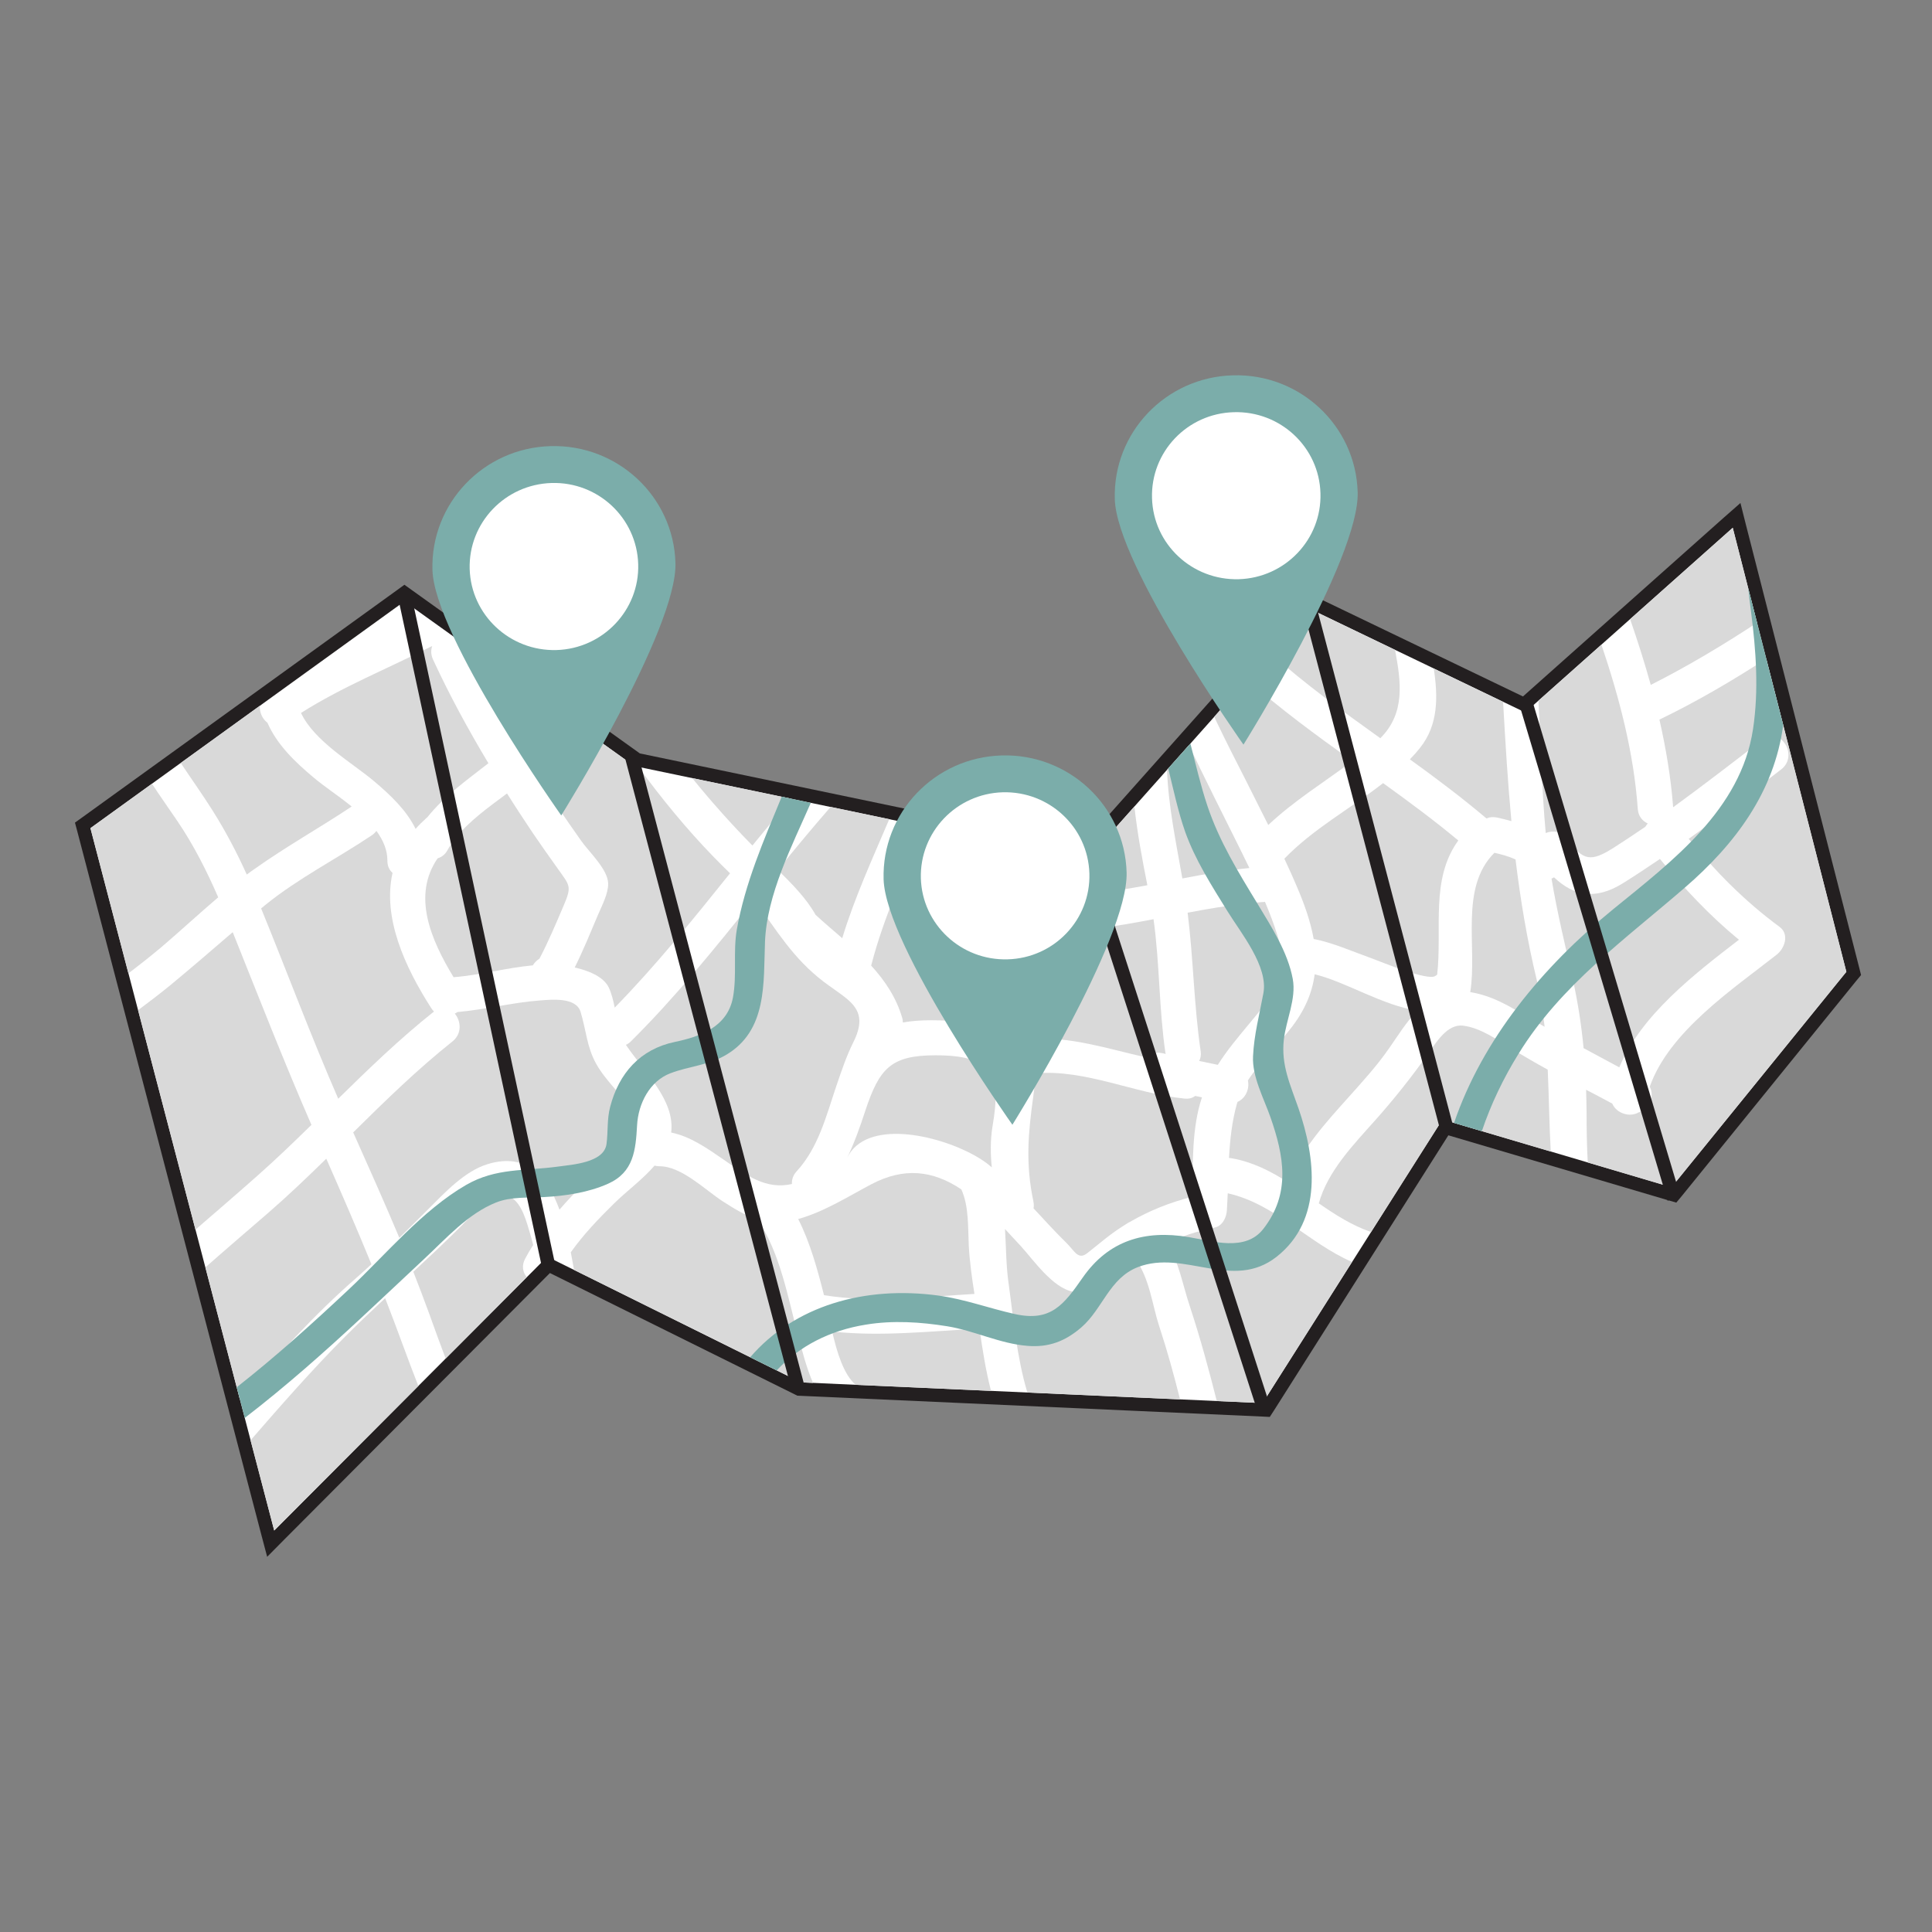 <svg xmlns="http://www.w3.org/2000/svg" xmlns:xlink="http://www.w3.org/1999/xlink" width="80" zoomAndPan="magnify" viewBox="0 0 60 60" height="80" preserveAspectRatio="xMidYMid meet" version="1.0"><rect x="0" y="0" width="60" height="60" fill="#808080" stroke="none"/><defs><clipPath id="26da194951"><path d="M 2.324 16 L 57.824 16 L 57.824 48 L 2.324 48 Z M 2.324 16 " clip-rule="nonzero"/></clipPath><clipPath id="7c2db5a0bb"><path d="M 2.324 15 L 57.824 15 L 57.824 48.344 L 2.324 48.344 Z M 2.324 15 " clip-rule="nonzero"/></clipPath><clipPath id="c06fa7b1fe"><path d="M 2.324 24 L 7 24 L 7 31 L 2.324 31 Z M 2.324 24 " clip-rule="nonzero"/></clipPath><clipPath id="58f985da03"><path d="M 49 20 L 57.824 20 L 57.824 37 L 49 37 Z M 49 20 " clip-rule="nonzero"/></clipPath><clipPath id="60f6f68ae8"><path d="M 34 11.594 L 43 11.594 L 43 24 L 34 24 Z M 34 11.594 " clip-rule="nonzero"/></clipPath></defs><g clip-path="url(#26da194951)"><path fill="#ffffff" d="M 2.57 25.633 L 12.559 18.418 L 19.785 23.594 L 33.668 26.488 L 40.637 18.66 L 47.332 21.879 L 53.93 16.004 L 57.57 30.23 L 51.984 37.109 L 44.891 35.012 L 39.32 43.793 L 24.816 43.137 L 17.039 39.281 L 8.406 47.941 L 2.57 25.633 " fill-opacity="1" fill-rule="nonzero"/></g><g clip-path="url(#7c2db5a0bb)"><path fill="#231f20" d="M 54.051 15.621 L 53.531 16.078 L 47.297 21.629 L 40.871 18.539 L 40.586 18.402 L 40.375 18.637 L 33.59 26.258 L 19.871 23.398 L 12.805 18.336 L 12.559 18.16 L 12.312 18.34 L 2.562 25.379 L 2.328 25.547 L 2.402 25.824 L 8.109 47.637 L 8.297 48.348 L 8.812 47.828 L 17.078 39.535 L 24.684 43.305 L 24.762 43.344 L 24.852 43.348 L 39.191 43.992 L 39.434 44.004 L 39.566 43.801 L 44.98 35.258 L 51.789 37.27 L 52.059 37.348 L 52.238 37.133 L 57.664 30.441 L 57.797 30.281 L 57.746 30.078 L 54.219 16.289 Z M 53.812 16.391 L 57.34 30.18 L 51.91 36.871 L 44.797 34.766 L 39.211 43.574 L 24.871 42.93 L 16.996 39.027 L 8.516 47.531 L 2.809 25.719 L 12.559 18.676 L 19.695 23.789 L 33.742 26.719 L 40.688 18.914 L 47.367 22.125 L 53.812 16.391 " fill-opacity="1" fill-rule="nonzero"/></g><path fill="#d9d9d9" d="M 14.141 26.039 L 14.113 26.074 C 14.035 26.18 13.961 26.285 13.898 26.402 C 13.82 26.543 13.711 26.621 13.59 26.656 C 12.801 27.809 13.363 29.156 14.086 30.348 C 14.902 30.285 15.727 30.055 16.547 29.98 C 16.598 29.895 16.672 29.824 16.754 29.77 C 17.02 29.27 17.281 28.648 17.496 28.145 C 17.773 27.504 17.695 27.508 17.305 26.953 C 17.051 26.598 16.801 26.242 16.555 25.883 C 16.281 25.473 16.008 25.059 15.746 24.641 C 15.168 25.074 14.562 25.5 14.141 26.039 " fill-opacity="1" fill-rule="nonzero"/><path fill="#d9d9d9" d="M 13.449 20.484 C 13.379 20.336 13.379 20.188 13.422 20.062 C 12.062 20.754 10.637 21.324 9.348 22.141 C 9.766 23.027 10.941 23.691 11.613 24.258 C 12.113 24.68 12.625 25.16 12.906 25.742 C 13.008 25.625 13.125 25.512 13.25 25.398 L 13.27 25.383 C 13.785 24.734 14.496 24.227 15.168 23.703 C 14.543 22.66 13.961 21.594 13.449 20.484 " fill-opacity="1" fill-rule="nonzero"/><path fill="#d9d9d9" d="M 5.613 23.695 C 5.941 24.188 6.285 24.668 6.602 25.172 C 7.004 25.809 7.355 26.477 7.664 27.16 C 7.746 27.102 7.828 27.035 7.914 26.98 C 8.887 26.289 9.93 25.707 10.922 25.047 C 10.508 24.711 10.059 24.418 9.746 24.152 C 9.16 23.664 8.602 23.125 8.305 22.445 C 8.148 22.328 8.055 22.121 8.07 21.918 L 5.613 23.695 " fill-opacity="1" fill-rule="nonzero"/><g clip-path="url(#c06fa7b1fe)"><path fill="#d9d9d9" d="M 5.504 25.492 C 5.242 25.105 4.973 24.727 4.719 24.34 L 2.809 25.719 L 3.988 30.23 C 4.336 29.965 4.676 29.695 5.008 29.418 C 5.598 28.914 6.18 28.375 6.777 27.867 C 6.418 27.043 6.012 26.238 5.504 25.492 " fill-opacity="1" fill-rule="nonzero"/></g><path fill="#d9d9d9" d="M 10.504 34.121 C 11.461 33.18 12.426 32.25 13.477 31.414 C 13.449 31.387 13.422 31.352 13.398 31.316 C 12.562 30.016 11.879 28.492 12.191 27.109 C 12.094 27.023 12.027 26.898 12.031 26.723 C 12.031 26.395 11.898 26.09 11.691 25.805 C 11.652 25.855 11.609 25.898 11.551 25.938 C 10.457 26.672 9.258 27.277 8.234 28.109 C 8.191 28.145 8.152 28.18 8.109 28.211 C 8.914 30.18 9.652 32.168 10.504 34.121 " fill-opacity="1" fill-rule="nonzero"/><path fill="#d9d9d9" d="M 7.227 28.949 C 6.586 29.5 5.949 30.051 5.297 30.59 C 4.969 30.859 4.629 31.117 4.289 31.371 L 6.07 38.188 C 6.715 37.629 7.363 37.074 8 36.508 C 8.574 36 9.125 35.469 9.672 34.934 C 8.809 32.953 8.031 30.953 7.227 28.949 " fill-opacity="1" fill-rule="nonzero"/><path fill="#d9d9d9" d="M 11.082 39.672 C 11.238 39.535 11.387 39.398 11.535 39.262 C 11.086 38.164 10.613 37.074 10.133 35.984 C 9.543 36.562 8.949 37.129 8.328 37.668 C 7.68 38.23 7.023 38.789 6.379 39.359 L 7.445 43.445 C 8.59 42.125 9.762 40.82 11.082 39.672 " fill-opacity="1" fill-rule="nonzero"/><path fill="#d9d9d9" d="M 11.961 40.316 C 11.543 40.707 11.129 41.098 10.727 41.5 C 9.695 42.535 8.738 43.629 7.781 44.73 L 8.516 47.531 L 12.992 43.043 C 12.832 42.629 12.672 42.211 12.52 41.797 C 12.34 41.301 12.152 40.809 11.961 40.316 " fill-opacity="1" fill-rule="nonzero"/><path fill="#d9d9d9" d="M 16.309 39.09 C 16.387 38.945 16.469 38.801 16.559 38.664 C 16.531 38.551 16.5 38.441 16.469 38.332 C 16.359 37.977 16.211 37.328 15.82 37.164 C 15.336 36.965 14.57 37.824 14.289 38.109 C 13.812 38.586 13.324 39.043 12.836 39.496 C 13.008 39.938 13.176 40.375 13.336 40.816 C 13.5 41.277 13.668 41.734 13.84 42.191 L 16.359 39.664 C 16.238 39.516 16.191 39.309 16.309 39.09 " fill-opacity="1" fill-rule="nonzero"/><path fill="#d9d9d9" d="M 19.59 34.465 C 19.281 33.957 18.805 33.559 18.516 33.039 C 18.223 32.516 18.203 31.988 18.031 31.426 C 17.895 30.969 17.152 31.039 16.77 31.07 C 15.906 31.133 15.066 31.355 14.207 31.43 C 14.18 31.449 14.152 31.465 14.125 31.48 C 14.316 31.707 14.355 32.098 14.055 32.34 C 12.965 33.207 11.965 34.184 10.969 35.168 C 11.453 36.254 11.941 37.344 12.402 38.441 C 12.699 38.152 12.992 37.859 13.289 37.562 C 13.801 37.051 14.43 36.367 15.148 36.152 C 16.359 35.785 16.996 36.531 17.375 37.566 C 17.875 36.988 18.434 36.457 19.008 35.949 C 19.488 35.52 20 35.137 19.59 34.465 " fill-opacity="1" fill-rule="nonzero"/><path fill="#d9d9d9" d="M 16.039 22.949 C 16.383 22.602 16.727 22.258 17.074 21.91 L 14.434 20.02 C 14.91 21.031 15.438 22.02 16.008 22.98 L 16.039 22.949 " fill-opacity="1" fill-rule="nonzero"/><path fill="#d9d9d9" d="M 24.574 24.805 L 21.496 24.164 C 22.09 24.895 22.715 25.598 23.367 26.258 C 23.766 25.77 24.164 25.285 24.574 24.805 " fill-opacity="1" fill-rule="nonzero"/><path fill="#d9d9d9" d="M 18.887 27.434 C 18.895 27.75 18.691 28.129 18.57 28.414 C 18.348 28.938 18.113 29.516 17.848 30.047 C 18.234 30.133 18.734 30.312 18.906 30.668 C 18.996 30.863 19.047 31.074 19.09 31.293 C 20.375 29.98 21.523 28.551 22.672 27.121 C 22.492 26.945 22.312 26.766 22.137 26.586 C 21.32 25.742 20.543 24.797 19.828 23.816 L 19.695 23.789 L 17.977 22.559 C 17.52 23.012 17.066 23.477 16.605 23.93 L 16.594 23.941 C 17.055 24.676 17.543 25.398 18.047 26.109 C 18.293 26.461 18.871 26.988 18.887 27.434 " fill-opacity="1" fill-rule="nonzero"/><path fill="#d9d9d9" d="M 26.23 30.961 C 26.039 30.812 25.812 30.664 25.574 30.484 C 24.641 29.77 24.129 28.918 23.422 27.93 C 22.203 29.445 20.984 30.961 19.598 32.336 C 19.547 32.387 19.496 32.422 19.438 32.449 L 19.449 32.465 C 20.027 33.312 20.969 34.176 20.844 35.172 C 21.441 35.293 21.965 35.664 22.465 36.008 C 23.191 36.512 23.793 36.953 24.594 36.77 C 24.586 36.641 24.625 36.504 24.738 36.379 C 25.418 35.641 25.66 34.652 25.973 33.727 C 26.129 33.273 26.281 32.809 26.496 32.379 C 26.871 31.637 26.652 31.293 26.23 30.961 " fill-opacity="1" fill-rule="nonzero"/><path fill="#d9d9d9" d="M 27.617 25.441 L 25.797 25.059 C 25.234 25.703 24.691 26.359 24.156 27.02 C 24.586 27.434 25.047 27.906 25.328 28.41 C 25.598 28.66 25.879 28.895 26.156 29.137 C 26.543 27.867 27.098 26.66 27.617 25.441 " fill-opacity="1" fill-rule="nonzero"/><path fill="#d9d9d9" d="M 30.266 35.883 C 30.484 36.004 30.668 36.133 30.801 36.254 C 30.758 35.832 30.754 35.395 30.824 34.977 C 31.105 33.352 30.82 32.773 29.043 32.773 C 27.668 32.777 27.312 33.176 26.875 34.488 C 26.711 34.992 26.535 35.488 26.309 35.957 C 26.895 34.75 29.09 35.227 30.266 35.883 " fill-opacity="1" fill-rule="nonzero"/><path fill="#d9d9d9" d="M 31.637 26.277 L 28.699 25.668 C 28.094 27.086 27.438 28.492 27.055 29.988 C 27.48 30.453 27.836 30.977 28.023 31.625 C 28.035 31.668 28.039 31.711 28.039 31.754 C 28.621 31.648 29.254 31.688 29.836 31.719 C 30.168 31.734 30.582 31.73 30.969 31.793 C 31.246 29.961 31.395 28.113 31.637 26.277 " fill-opacity="1" fill-rule="nonzero"/><path fill="#d9d9d9" d="M 34.961 38.023 C 35.004 37.992 35.047 37.969 35.094 37.945 C 35.703 37.594 36.34 37.34 37.023 37.168 C 37.051 36.141 37.004 35.047 37.328 34.078 C 37.258 34.062 37.188 34.051 37.117 34.035 C 37.035 34.098 36.926 34.133 36.781 34.117 C 35.238 33.961 33.715 33.203 32.156 33.332 C 32.152 33.582 32.117 33.832 32.09 34.043 C 31.93 35.207 31.844 36.129 32.094 37.316 C 32.109 37.391 32.109 37.461 32.098 37.527 C 32.438 37.891 32.77 38.258 33.121 38.602 C 33.375 38.852 33.48 39.141 33.766 38.918 C 34.125 38.637 34.469 38.332 34.855 38.09 C 34.891 38.066 34.926 38.047 34.961 38.023 " fill-opacity="1" fill-rule="nonzero"/><path fill="#d9d9d9" d="M 35.633 27.492 C 35.469 26.672 35.32 25.867 35.23 25.047 L 33.742 26.719 L 32.707 26.5 C 32.648 26.945 32.598 27.391 32.547 27.836 C 33.59 27.84 34.609 27.68 35.633 27.492 " fill-opacity="1" fill-rule="nonzero"/><path fill="#d9d9d9" d="M 35.824 28.547 C 34.699 28.762 33.574 28.949 32.426 28.922 C 32.301 30.039 32.18 31.156 32.004 32.266 C 33.258 32.18 34.398 32.574 35.605 32.84 C 35.723 32.727 35.887 32.66 36.094 32.707 C 36.129 32.715 36.164 32.723 36.203 32.73 L 36.191 32.684 C 35.992 31.316 36.016 29.914 35.824 28.547 " fill-opacity="1" fill-rule="nonzero"/><path fill="#d9d9d9" d="M 38.801 26.957 C 38.707 26.762 38.609 26.566 38.512 26.367 C 37.977 25.297 37.441 24.223 36.922 23.145 L 36.242 23.91 C 36.289 25.066 36.523 26.16 36.719 27.281 C 37.41 27.148 38.102 27.027 38.801 26.957 " fill-opacity="1" fill-rule="nonzero"/><path fill="#d9d9d9" d="M 39.285 28.008 C 38.477 28.062 37.676 28.195 36.883 28.344 C 37.062 29.777 37.078 31.223 37.289 32.652 C 37.305 32.773 37.285 32.867 37.242 32.949 C 37.434 32.988 37.625 33.031 37.82 33.07 C 38.102 32.625 38.441 32.219 38.789 31.801 C 39.52 30.938 40.039 30.219 39.676 29.066 C 39.566 28.703 39.43 28.352 39.285 28.008 " fill-opacity="1" fill-rule="nonzero"/><path fill="#d9d9d9" d="M 24.785 41.477 C 24.469 40.293 24.227 38.906 23.527 37.875 C 23.141 37.75 22.781 37.523 22.434 37.301 C 21.895 36.949 21.164 36.219 20.484 36.219 C 20.426 36.219 20.375 36.211 20.328 36.199 C 19.957 36.629 19.477 36.977 19.074 37.371 C 18.582 37.855 18.117 38.34 17.727 38.891 C 17.762 39.074 17.797 39.258 17.828 39.438 L 24.871 42.93 L 25.25 42.949 C 25.035 42.457 24.902 41.906 24.785 41.477 " fill-opacity="1" fill-rule="nonzero"/><path fill="#d9d9d9" d="M 25.844 41.352 C 25.988 41.984 26.199 42.688 26.574 43.008 L 30.777 43.195 C 30.613 42.562 30.512 41.906 30.418 41.262 C 28.895 41.34 27.363 41.516 25.844 41.352 " fill-opacity="1" fill-rule="nonzero"/><path fill="#d9d9d9" d="M 30.262 40.184 C 30.184 39.684 30.113 39.184 30.086 38.68 C 30.059 38.129 30.094 37.461 29.855 36.938 C 28.965 36.34 28.07 36.25 27.07 36.773 C 26.328 37.164 25.602 37.629 24.789 37.859 C 25.164 38.598 25.391 39.438 25.59 40.223 C 27.129 40.473 28.707 40.273 30.262 40.184 " fill-opacity="1" fill-rule="nonzero"/><path fill="#d9d9d9" d="M 36.004 41.199 C 35.789 40.551 35.703 39.711 35.281 39.133 C 35.09 39.262 34.902 39.398 34.715 39.547 C 34.289 39.891 33.91 40.227 33.332 40.117 C 32.695 40.004 32.102 39.137 31.699 38.695 C 31.535 38.523 31.375 38.344 31.211 38.168 C 31.246 38.742 31.246 39.324 31.32 39.836 C 31.473 40.934 31.574 42.145 31.906 43.246 L 36.648 43.461 C 36.457 42.699 36.25 41.945 36.004 41.199 " fill-opacity="1" fill-rule="nonzero"/><path fill="#d9d9d9" d="M 38.129 37.059 C 38.121 37.234 38.113 37.41 38.102 37.59 C 38.086 37.816 37.965 38.074 37.715 38.125 C 37.188 38.234 36.703 38.391 36.246 38.598 C 36.609 39.18 36.73 39.906 36.949 40.562 C 37.27 41.535 37.539 42.52 37.789 43.512 L 39.211 43.574 L 41.988 39.191 C 40.633 38.602 39.598 37.387 38.129 37.059 " fill-opacity="1" fill-rule="nonzero"/><path fill="#d9d9d9" d="M 43.137 32.559 C 43.41 32.172 43.68 31.723 44.023 31.383 C 42.969 31.242 41.781 30.484 40.828 30.258 C 40.754 30.828 40.52 31.395 40.055 31.977 C 39.664 32.477 39.125 32.984 38.754 33.555 C 38.812 33.809 38.688 34.109 38.434 34.219 L 38.414 34.277 C 38.258 34.832 38.199 35.395 38.168 35.961 C 38.199 35.965 38.23 35.965 38.262 35.973 C 38.914 36.09 39.477 36.379 40.008 36.723 C 40.391 35.711 41.199 34.836 41.902 34.051 C 42.336 33.566 42.766 33.094 43.137 32.559 " fill-opacity="1" fill-rule="nonzero"/><path fill="#d9d9d9" d="M 42.953 24.32 C 41.945 25.109 40.777 25.742 39.887 26.668 C 40.02 26.949 40.145 27.227 40.266 27.512 C 40.516 28.09 40.703 28.633 40.797 29.16 C 41.406 29.281 41.984 29.543 42.566 29.75 C 42.898 29.871 44.359 30.484 44.582 30.305 L 44.633 30.27 C 44.793 28.836 44.414 27.305 45.289 26.102 C 44.539 25.477 43.75 24.895 42.953 24.32 " fill-opacity="1" fill-rule="nonzero"/><path fill="#d9d9d9" d="M 42 23.637 C 40.879 22.836 39.766 22.023 38.734 21.109 L 37.711 22.258 C 37.73 22.301 37.746 22.34 37.766 22.383 C 38.062 23.004 38.375 23.617 38.688 24.23 C 38.922 24.691 39.156 25.156 39.387 25.621 C 40.188 24.867 41.121 24.293 42 23.637 " fill-opacity="1" fill-rule="nonzero"/><path fill="#d9d9d9" d="M 43.324 20.184 L 40.688 18.914 L 39.465 20.293 C 40.535 21.246 41.699 22.09 42.867 22.926 C 43.648 22.148 43.512 21.176 43.324 20.184 " fill-opacity="1" fill-rule="nonzero"/><path fill="#d9d9d9" d="M 46.5 25.391 C 46.637 25.422 46.785 25.457 46.938 25.5 C 46.824 24.281 46.75 23.051 46.68 21.797 L 44.527 20.762 C 44.66 21.637 44.672 22.508 44.102 23.223 C 44.004 23.348 43.895 23.469 43.785 23.582 C 44.598 24.168 45.398 24.77 46.164 25.418 C 46.258 25.375 46.371 25.363 46.5 25.391 " fill-opacity="1" fill-rule="nonzero"/><path fill="#d9d9d9" d="M 45.66 30.812 C 46.141 30.883 46.629 31.102 47.094 31.383 C 47.383 31.555 47.676 31.723 47.969 31.887 C 47.914 31.402 47.84 30.918 47.727 30.441 C 47.422 29.18 47.219 27.938 47.066 26.691 C 46.855 26.594 46.617 26.531 46.41 26.484 C 45.316 27.578 45.887 29.41 45.66 30.812 " fill-opacity="1" fill-rule="nonzero"/><path fill="#d9d9d9" d="M 54.566 19.34 L 53.812 16.391 L 50.625 19.23 C 50.859 19.902 51.074 20.582 51.266 21.27 C 52.406 20.695 53.5 20.039 54.566 19.34 " fill-opacity="1" fill-rule="nonzero"/><path fill="#d9d9d9" d="M 54.004 29.184 C 53.09 28.434 52.297 27.586 51.551 26.676 C 51.176 26.93 50.801 27.18 50.414 27.422 C 49.531 27.977 48.855 27.809 48.262 27.246 C 48.238 27.262 48.211 27.273 48.184 27.285 C 48.359 28.348 48.617 29.387 48.852 30.449 C 49.008 31.156 49.113 31.852 49.18 32.551 C 49.547 32.75 49.918 32.949 50.289 33.148 C 50.965 31.527 52.605 30.262 54.004 29.184 " fill-opacity="1" fill-rule="nonzero"/><g clip-path="url(#58f985da03)"><path fill="#d9d9d9" d="M 54.852 20.457 C 53.785 21.148 52.684 21.793 51.535 22.348 C 51.738 23.242 51.891 24.148 51.961 25.07 C 52.898 24.387 53.816 23.68 54.734 22.973 C 55.297 22.539 55.871 23.469 55.316 23.895 C 54.367 24.625 53.418 25.355 52.445 26.051 C 53.281 27.07 54.188 27.992 55.266 28.785 C 55.578 29.016 55.426 29.449 55.18 29.645 C 53.836 30.703 51.836 32.031 51.234 33.75 C 51.398 34.051 51.207 34.457 50.887 34.547 C 50.617 34.707 50.203 34.582 50.07 34.273 C 49.801 34.129 49.531 33.984 49.258 33.844 C 49.266 34.086 49.27 34.324 49.273 34.566 C 49.273 35.082 49.281 35.594 49.309 36.102 L 51.91 36.871 L 57.34 30.18 L 54.852 20.457 " fill-opacity="1" fill-rule="nonzero"/></g><path fill="#d9d9d9" d="M 51.098 25.676 C 51.117 25.641 51.145 25.605 51.172 25.574 C 51.012 25.5 50.879 25.352 50.863 25.125 C 50.738 23.371 50.293 21.68 49.734 20.02 L 47.777 21.762 C 47.848 23.129 47.879 24.508 48.004 25.871 C 48.227 25.781 48.504 25.812 48.68 26.062 C 49.164 26.742 49.41 26.773 50.113 26.328 C 50.445 26.117 50.77 25.898 51.098 25.676 " fill-opacity="1" fill-rule="nonzero"/><path fill="#d9d9d9" d="M 48.066 33.219 C 47.695 33.016 47.332 32.805 46.969 32.582 C 46.516 32.301 45.98 31.918 45.434 31.852 C 44.949 31.797 44.609 32.363 44.367 32.703 C 43.844 33.441 43.305 34.121 42.703 34.797 C 42.031 35.551 41.23 36.375 40.957 37.371 C 41.469 37.727 41.992 38.059 42.578 38.262 L 44.797 34.766 L 48.16 35.762 C 48.113 34.918 48.105 34.066 48.066 33.219 " fill-opacity="1" fill-rule="nonzero"/><path fill="#7badaa" d="M 17.094 13.855 C 15.012 13.914 13.371 15.637 13.43 17.703 C 13.492 19.766 17.43 25.324 17.43 25.324 C 17.43 25.324 21.035 19.551 20.977 17.484 C 20.918 15.422 19.18 13.793 17.094 13.855 " fill-opacity="1" fill-rule="nonzero"/><path fill="#ffffff" d="M 17.281 20.188 C 15.836 20.227 14.629 19.102 14.586 17.668 C 14.547 16.238 15.684 15.043 17.129 15 C 18.574 14.957 19.777 16.086 19.82 17.52 C 19.863 18.949 18.723 20.145 17.281 20.188 " fill-opacity="1" fill-rule="nonzero"/><path fill="#7badaa" d="M 19.785 34.949 C 19.82 34.277 20.176 33.57 20.828 33.328 C 21.41 33.109 21.988 33.086 22.539 32.766 C 23.84 32.008 23.707 30.512 23.758 29.242 C 23.82 27.777 24.582 26.297 25.18 24.934 L 24.277 24.742 C 23.719 26.09 23.137 27.434 22.883 28.867 C 22.762 29.566 22.891 30.281 22.762 30.98 C 22.59 31.895 21.742 32.195 20.953 32.359 C 19.875 32.586 19.219 33.336 18.949 34.375 C 18.848 34.754 18.887 35.145 18.836 35.527 C 18.758 36.113 17.766 36.168 17.324 36.23 C 16.297 36.371 15.406 36.262 14.473 36.801 C 13.109 37.59 11.965 38.98 10.824 40.051 C 9.703 41.102 8.562 42.133 7.352 43.082 L 7.602 44.035 C 8.875 43.055 10.074 41.992 11.25 40.898 C 11.895 40.301 12.531 39.695 13.172 39.098 C 13.848 38.469 14.527 37.695 15.406 37.344 C 15.867 37.16 16.406 37.203 16.895 37.176 C 17.562 37.141 18.273 37.035 18.883 36.762 C 19.68 36.406 19.742 35.719 19.785 34.949 " fill-opacity="1" fill-rule="nonzero"/><path fill="#7badaa" d="M 40.328 34.426 C 40.07 33.68 39.781 33.078 39.871 32.285 C 39.941 31.672 40.262 31.02 40.148 30.402 C 39.992 29.566 39.488 28.789 39.055 28.07 C 38.453 27.082 37.871 26.137 37.5 25.035 C 37.285 24.395 37.137 23.738 36.969 23.094 L 36.281 23.863 C 36.445 24.539 36.59 25.215 36.805 25.828 C 37.117 26.707 37.633 27.512 38.121 28.301 C 38.539 28.977 39.398 30.02 39.234 30.855 C 39.113 31.512 38.945 32.133 38.914 32.805 C 38.883 33.434 39.25 34.113 39.453 34.691 C 39.879 35.906 40.09 37.066 39.234 38.164 C 38.676 38.883 37.656 38.543 36.91 38.418 C 35.547 38.191 34.426 38.527 33.625 39.676 C 33.039 40.516 32.637 41.059 31.516 40.809 C 30.711 40.629 29.965 40.348 29.137 40.234 C 26.844 39.926 24.676 40.551 23.297 42.152 L 24.121 42.559 C 24.824 41.805 25.77 41.316 26.895 41.137 C 27.727 41 28.586 41.055 29.414 41.188 C 30.262 41.324 31.051 41.73 31.91 41.797 C 32.57 41.852 33.086 41.652 33.582 41.223 C 34.246 40.648 34.453 39.695 35.336 39.352 C 36.777 38.793 38.281 40.102 39.645 39.031 C 41.098 37.887 40.852 35.949 40.328 34.426 " fill-opacity="1" fill-rule="nonzero"/><path fill="#7badaa" d="M 55.379 22.516 L 54.289 18.25 C 54.316 18.5 54.348 18.746 54.379 18.988 C 54.535 20.203 54.625 21.434 54.441 22.648 C 54.062 25.145 51.945 26.734 50.102 28.234 C 47.891 30.035 46.043 32.281 45.156 34.875 L 46.02 35.129 C 46.301 34.297 46.684 33.492 47.164 32.719 C 48.473 30.594 50.465 29.176 52.324 27.566 C 53.898 26.207 55.105 24.582 55.379 22.516 " fill-opacity="1" fill-rule="nonzero"/><path fill="#ffffff" d="M 12.555 18.441 L 17.039 39.336 " fill-opacity="1" fill-rule="nonzero"/><path fill="#231f20" d="M 12.348 18.488 L 16.836 39.379 L 17.246 39.293 L 12.758 18.398 " fill-opacity="1" fill-rule="nonzero"/><path fill="#ffffff" d="M 19.617 23.496 L 24.805 43.184 " fill-opacity="1" fill-rule="nonzero"/><path fill="#231f20" d="M 19.414 23.551 L 24.602 43.234 L 25.008 43.129 L 19.82 23.441 " fill-opacity="1" fill-rule="nonzero"/><path fill="#ffffff" d="M 33.742 26.719 L 39.258 43.785 " fill-opacity="1" fill-rule="nonzero"/><path fill="#231f20" d="M 33.543 26.781 L 39.059 43.848 L 39.461 43.719 L 33.941 26.652 " fill-opacity="1" fill-rule="nonzero"/><path fill="#ffffff" d="M 40.688 18.914 L 44.926 35.027 " fill-opacity="1" fill-rule="nonzero"/><path fill="#231f20" d="M 40.484 18.969 L 44.723 35.082 L 45.129 34.973 L 40.891 18.863 " fill-opacity="1" fill-rule="nonzero"/><path fill="#ffffff" d="M 47.355 21.711 L 51.988 37.23 " fill-opacity="1" fill-rule="nonzero"/><path fill="#231f20" d="M 47.152 21.773 L 51.789 37.289 L 52.191 37.168 L 47.555 21.652 " fill-opacity="1" fill-rule="nonzero"/><path fill="#7badaa" d="M 31.109 23.461 C 29.023 23.52 27.383 25.242 27.441 27.309 C 27.504 29.375 31.441 34.93 31.441 34.93 C 31.441 34.93 35.047 29.156 34.988 27.094 C 34.93 25.027 33.191 23.402 31.109 23.461 " fill-opacity="1" fill-rule="nonzero"/><path fill="#ffffff" d="M 31.293 29.793 C 29.848 29.836 28.641 28.707 28.598 27.277 C 28.559 25.844 29.695 24.648 31.141 24.605 C 32.586 24.566 33.789 25.691 33.832 27.125 C 33.875 28.559 32.738 29.754 31.293 29.793 " fill-opacity="1" fill-rule="nonzero"/><g clip-path="url(#60f6f68ae8)"><path fill="#7badaa" d="M 38.285 11.656 C 36.199 11.715 34.559 13.438 34.621 15.504 C 34.68 17.566 38.617 23.125 38.617 23.125 C 38.617 23.125 42.227 17.352 42.164 15.285 C 42.105 13.219 40.367 11.594 38.285 11.656 " fill-opacity="1" fill-rule="nonzero"/></g><path fill="#ffffff" d="M 38.469 17.988 C 37.023 18.027 35.816 16.902 35.777 15.469 C 35.734 14.035 36.871 12.84 38.316 12.801 C 39.762 12.758 40.969 13.887 41.008 15.32 C 41.051 16.75 39.914 17.945 38.469 17.988 " fill-opacity="1" fill-rule="nonzero"/></svg>